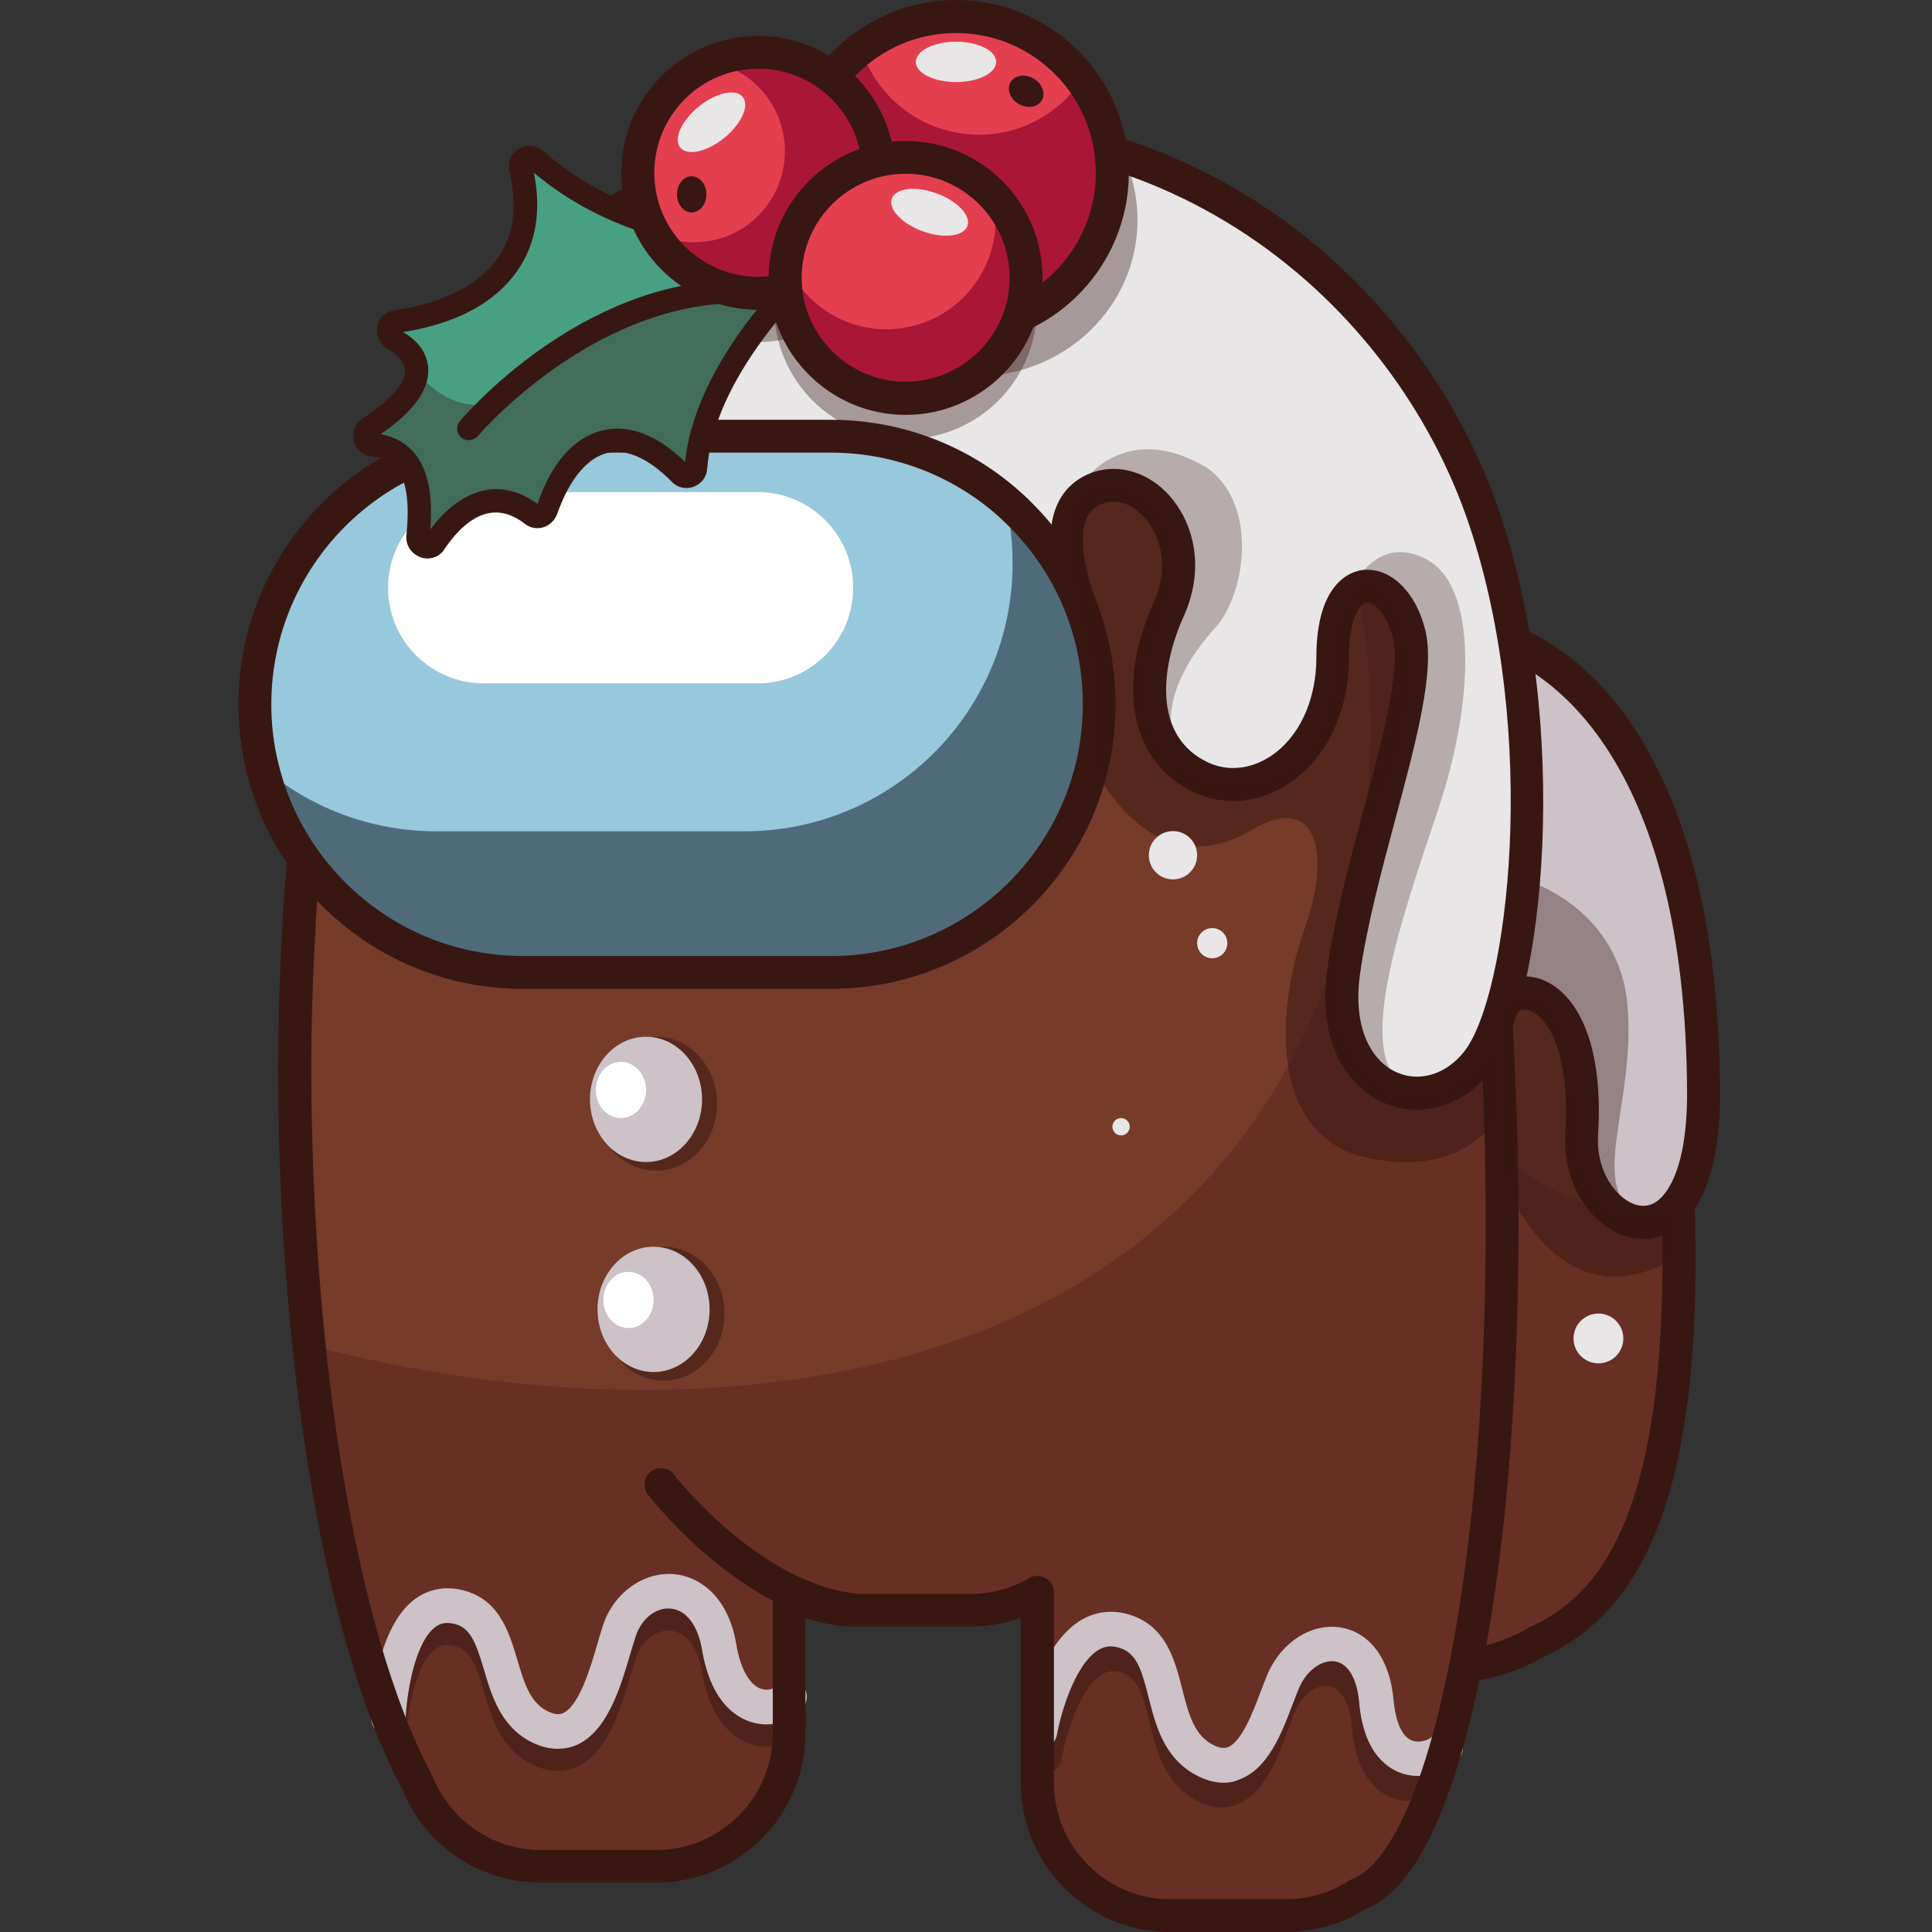 <?xml version="1.0" encoding="utf-8"?>
<!-- Generator: Adobe Illustrator 26.1.0, SVG Export Plug-In . SVG Version: 6.00 Build 0)  -->
<svg version="1.1" id="Слой_1" xmlns="http://www.w3.org/2000/svg" xmlns:xlink="http://www.w3.org/1999/xlink" x="0px" y="0px"
	 viewBox="0 0 1024 1024" style="enable-background:new 0 0 1024 1024;" xml:space="preserve">
<rect x="0" y="0" width="1024" height="1024" fill="#333333" stroke="none"/>
<style type="text/css">
	.st0{fill:#763B29;}
	.st1{fill:#682F24;}
	.st2{fill:#381713;}
	.st3{opacity:0.51;fill:#381713;}
	.st4{fill:#CCC2C8;}
	.st5{fill:#E8E6E7;}
	.st6{fill:#4F6B79;}
	.st7{fill:#98C8DC;}
	.st8{fill:#FFFFFF;}
	.st9{opacity:0.28;fill:#381713;}
	.st10{opacity:0.37;fill:#381713;}
	.st11{fill:#48A083;}
	.st12{fill:#AA1636;}
	.st13{fill:#E43F4F;}
</style>
<g>
	<path class="st0" d="M814.5,870.3c-11.3,6.6-24.1,11-37.7,12.4c14-70,21.2-164.8,18.9-271c-0.4-19.4-1.1-39.2-2.2-59.3
		c-2.4-74.3-10.5-135.2-21.6-185c24.8,1.4,46.9,12.2,63.1,29c0,0,43.5,26.2,53.1,212.3c0.5,9,0.9,17.7,1.2,26.1
		C894.5,785.7,865.3,846.9,814.5,870.3z"/>
	<path class="st1" d="M814.5,870.3c-11.3,6.6-24.1,11-37.7,12.4c14-70,21.2-164.8,18.9-271c27.5,22.5,63.1,41.2,93.6,23
		C894.5,785.7,865.3,846.9,814.5,870.3z"/>
	<path class="st2" d="M776.8,891.4c-2.4,0-4.8-1-6.4-2.8c-1.9-2-2.7-4.9-2.1-7.6c14.2-71.5,20.9-167.1,18.7-269.1
		c-0.4-19.3-1.1-39.2-2.2-59c-2.2-67.9-9.4-129.6-21.4-183.6c-0.6-2.7,0.1-5.5,1.9-7.6c1.8-2.1,4.3-3.2,7.2-3.1
		c25.9,1.5,50.1,12.5,68.2,31c8.4,6.1,47.2,43.5,56.2,218.5c0.5,9,0.9,17.8,1.2,26.3c4.8,140.7-19.7,215.8-79.5,243.6
		c-12.6,7.3-26.3,11.8-40.8,13.4C777.4,891.4,777.1,891.4,776.8,891.4z M783,377.6c10.7,52.1,17.2,110.7,19.2,174.6
		c1.1,19.8,1.8,39.9,2.2,59.4c2.1,97.4-3.8,189.2-16.7,260.4c7.8-2,15.3-5,22.4-9.2c0.2-0.1,0.5-0.3,0.8-0.4
		c35.5-16.3,75.5-56.9,69.7-227.3c-0.3-8.4-0.7-17-1.2-25.9c-9-175.6-48.7-205.1-49.1-205.4c-0.5-0.3-1.1-0.8-1.5-1.3
		C816.3,389.5,800.3,380.9,783,377.6z"/>
	<path class="st0" d="M776.8,882.7c-13.6,68.5-33.7,113.3-57.6,121.6c-10.9,7-23.9,11-37.8,11h-61.2c-38.9,0-70.4-31.5-70.4-70.5
		V843.9c-10.4,6-22.4,9.4-35.2,9.4h-61.1c-12.8,0-24.8-3.5-35.2-9.4v74.7c0,38.9-31.6,70.5-70.4,70.5h-61.2
		c-14.8,0-28.6-4.6-39.9-12.4c-11.3-7.8-20.3-18.9-25.5-31.8c-28.8-53.3-47.8-139.6-57.5-231.9v0c-5.1-48.6-7.6-98.7-7.6-146.6
		c0-25.3,0.7-50,2.2-73.5c5.9-148.5,69.2-248.6,115.1-302.2c13.6-17.2,29.3-32.6,46.6-46c0.7-0.5,1-0.8,1-0.8
		c44.7-34,100.5-54.3,161-54.3h3.8c48.3,0,93.6,12.9,132.7,35.4c14.4,8.3,27.9,17.9,40.4,28.7c2,1.6,3.9,3.3,5.8,5.1
		c0,0,70.1,41.9,107.1,208.7c11.1,49.8,19.2,110.7,21.6,185C800.4,682.4,793.3,799.9,776.8,882.7z"/>
	<path class="st1" d="M776.8,882.7c-13.6,68.5-33.7,113.3-57.6,121.6c-10.9,7-23.9,11-37.8,11h-61.2c-38.9,0-70.4-31.5-70.4-70.5
		V843.9c-10.4,6-22.4,9.4-35.2,9.4h-61.1c-12.8,0-24.8-3.5-35.2-9.4v74.7c0,38.9-31.6,70.5-70.4,70.5h-61.2
		c-14.8,0-28.6-4.6-39.9-12.4c-11.3-7.8-20.3-18.9-25.5-31.8c-28.8-53.3-47.8-139.6-57.5-231.9c219,57.7,487.3,20.5,550.2-229.4
		c42.4-168.5-30.6-289.2-95.4-358.6c14.4,8.3,27.9,17.9,40.4,28.7c2,1.6,3.9,3.3,5.8,5.1c0,0,70.1,41.9,107.1,208.7
		c11.1,49.8,19.2,110.7,21.6,185C800.4,682.4,793.3,799.9,776.8,882.7z"/>
	<path class="st3" d="M295.6,938.6c-3.8,0-8.2-0.8-13.2-3.2c-16.9-8.1-21.9-25.1-25.9-38.8c-4.7-15.8-7.7-22.9-17-24.5
		c-3.7-0.6-6.5,0.1-9.2,2.3c-11.4,9.2-15,38.7-15.3,48.2c-0.2,5.1,3.4,9.9-1.7,9.5c-5.1-0.2-8-7.2-7.8-12.3
		c0.2-4.6-6.6-43.6,13.3-59.7c6.8-5.5,15.1-7.6,23.9-6.1c21.5,3.7,27,22.4,31.5,37.4c3.6,12.3,6.7,22.8,16.3,27.4
		c4.2,2,6.5,1.5,7.9,0.9c8.7-3.9,14.7-24.6,18.3-37c1.1-3.9,2.2-7.4,3.1-10.2c5.9-16.9,21.3-27.7,37.3-26.5
		c13.2,1.1,28.8,11.4,33.1,37c2.2,13.3,7.2,22,13.5,23.9c3.7,1.1,6.7-0.5,7.2-1c2.8-4.3,8.4-5.4,12.6-2.6c4.2,2.8,5.4,8.5,2.6,12.8
		c-4.8,7.3-15.5,11.1-25.4,9c-8.5-1.8-23.6-9.2-28.6-39c-2.2-12.9-8.4-21.1-16.6-21.8c-7.7-0.8-15.3,5.2-18.4,14.2
		c-0.9,2.6-1.8,5.8-2.9,9.3c-5.1,17.4-12,41.3-28.4,48.7C303.1,937.6,299.7,938.6,295.6,938.6z"/>
	<path class="st4" d="M295.6,926.9c-3.8,0-8.2-0.8-13.2-3.2c-16.9-8.1-21.9-25.1-25.9-38.8c-4.7-15.8-7.7-22.9-17-24.5
		c-3.7-0.6-6.5,0.1-9.2,2.3c-11.4,9.2-15,38.7-15.3,48.2c-0.2,5.1-4.5,9.2-9.5,8.8c-5.1-0.2-9-4.4-8.8-9.5
		c0.2-4.6,2.3-45.7,22.1-61.8c6.8-5.5,15.1-7.6,23.9-6.1c21.5,3.7,27,22.4,31.5,37.4c3.6,12.3,6.7,22.8,16.3,27.4
		c4.2,2,6.5,1.5,7.9,0.9c8.7-3.9,14.7-24.6,18.3-37c1.1-3.9,2.2-7.4,3.1-10.2c5.9-16.9,21.3-27.7,37.3-26.5
		c13.2,1.1,28.8,11.4,33.1,37c2.2,13.3,7.2,22,13.5,23.9c3.7,1.1,6.7-0.5,7.2-1c2.8-4.3,8.4-5.4,12.6-2.6c4.2,2.8,5.4,8.5,2.6,12.8
		c-4.8,7.3-15.5,11.1-25.4,9c-8.5-1.8-23.6-9.2-28.6-39c-2.2-12.9-8.4-21.1-16.6-21.8c-7.7-0.8-15.3,5.2-18.4,14.2
		c-0.9,2.6-1.8,5.8-2.9,9.3c-5.1,17.4-12,41.3-28.4,48.7C303.1,926,299.7,926.9,295.6,926.9z"/>
	<path class="st3" d="M647.5,958c-5,0-10.1-1.6-15.3-4.8c-15.3-9.3-19.3-25.8-22.9-40.4c-3.7-15.3-6.3-24.1-15.8-26.6
		c-3.7-1-6.8-0.5-10,1.6c-12.2,8.1-19.2,35-20.9,44.7c-0.9,5-5.5,8.3-10.3,7.4c-4.8-0.9-8-5.7-7.1-10.6c0.8-4.4,7.9-43,28.7-56.9
		c7.2-4.8,15.5-6.2,23.9-4c20.2,5.4,24.8,24.5,28.6,39.9c3,12.2,5.7,23.6,14.6,29c5.2,3.1,7.7,2.2,8.5,1.9
		c7.1-2.6,13-18.7,16.8-29.3c1.3-3.6,2.5-6.9,3.7-9.7c7.2-16.9,22.4-27,37.3-24.5c15,2.6,25.1,16.9,26.9,38.3
		c1,12.2,4.5,19.9,9.7,21.7c4.4,1.5,9-1,9.9-2.1c3.2-3.7,8.7-4.3,12.4-1.2c3.7,3.2,4.4,8.5,1.5,12.4c-5.1,6.9-17.2,11.9-28.5,8.5
		c-7.4-2.3-20.3-10.2-22.6-37.8c-1.1-12.5-5.6-20.7-12.2-21.8c-5.8-1-13.9,3.4-18.2,13.7c-1.1,2.5-2.1,5.5-3.3,8.8
		c-5.6,15.4-12.6,34.6-27.4,40.1C652.8,957.6,650.2,958,647.5,958z"/>
	<path class="st4" d="M648.6,944.9c-5.1,0-10.5-1.6-16-4.8c-15.9-9.3-20.1-25.8-23.8-40.4c-3.9-15.3-6.5-24.1-16.5-26.6
		c-3.8-1-7.1-0.5-10.4,1.6c-12.7,8.1-20,35-21.7,44.7c-0.9,5-5.7,8.3-10.7,7.4c-5-0.9-8.3-5.7-7.4-10.6c0.8-4.4,8.3-43,29.9-56.9
		c7.5-4.8,16.1-6.2,24.9-4c21,5.4,25.8,24.5,29.7,39.9c3.1,12.2,6,23.6,15.2,29c5.4,3.1,8,2.2,8.8,1.9c7.4-2.6,13.5-18.7,17.5-29.3
		c1.4-3.6,2.6-6.9,3.8-9.7c7.4-16.9,23.3-27,38.7-24.5c15.6,2.6,26.1,16.9,28,38.3c1.1,12.2,4.7,19.9,10.1,21.7
		c4.5,1.5,9.4-1,10.3-2.1c3.3-3.7,9.1-4.3,12.9-1.2c3.8,3.2,4.6,8.5,1.6,12.4c-5.3,6.9-17.8,11.9-29.6,8.5
		c-7.7-2.3-21.1-10.2-23.5-37.8c-1.1-12.5-5.8-20.7-12.7-21.8c-6-1-14.4,3.4-19,13.7c-1.1,2.5-2.2,5.5-3.5,8.8
		c-5.8,15.4-13.1,34.6-28.5,40.1C654.2,944.4,651.4,944.9,648.6,944.9z"/>
	<path class="st2" d="M681.4,1024h-61.2c-43.7,0-79.2-35.5-79.2-79.2v-87.3c-8.5,3-17.4,4.6-26.5,4.6h-61.1c-9,0-18-1.6-26.5-4.6
		v61.1c0,43.7-35.5,79.2-79.2,79.2h-61.1c-16.1,0-31.6-4.8-44.9-13.9c-12.9-8.9-22.8-21.3-28.6-35.8
		c-26.6-49.3-47.4-132.8-58.1-234.2c-5-47.8-7.7-98.8-7.6-147.5c0-25.6,0.8-50.5,2.2-74c5.8-147.6,66.9-248.7,117.2-307.4
		c13.8-17.5,30-33.4,47.9-47.2l1.2-0.9c48-36.6,105.5-56,166.2-56h3.8c48.1,0,95.5,12.6,137,36.6c14.8,8.5,28.8,18.5,41.7,29.6
		c1.8,1.5,3.6,3.1,5.4,4.7c8.5,5.5,74.6,52.9,110.4,213.8c12.2,55,19.6,117.8,21.8,186.6c6.5,124.3,0.4,245.5-16.9,332.3
		c-14.9,74.7-35.8,117.7-62.3,127.8C710.6,1019.9,696.2,1024,681.4,1024z M549.8,835.2c1.5,0,3,0.4,4.4,1.2c2.7,1.6,4.4,4.4,4.4,7.6
		v100.9c0,34,27.7,61.7,61.7,61.7h61.2c11.8,0,23.2-3.3,33.1-9.6c0.6-0.4,1.2-0.7,1.8-0.9c9.4-3.3,33.2-21,51.9-115l0,0
		c17-85.4,23.1-205,16.6-328.1c-2.2-67.9-9.4-129.6-21.4-183.6C727.6,208,661,166.6,660.3,166.2c-0.5-0.3-1-0.6-1.4-1
		c-1.8-1.6-3.6-3.3-5.5-4.8c-12.2-10.5-25.3-19.8-39.1-27.8c-38.8-22.4-83.2-34.2-128.3-34.2h-3.8c-56.8,0-110.6,18.1-155.7,52.5
		l-6.3-6.1l5.3,6.9c-16.8,12.9-32,27.9-45.1,44.5c-48.7,56.9-107.6,154.3-113.2,297.2c-1.4,23.4-2.2,47.9-2.2,73.1
		c0,48.1,2.6,98.5,7.5,145.7c10.4,99.2,30.5,180.4,56.5,228.7c5,12.2,12.7,21.8,22.8,28.8c10.3,7.1,22.4,10.8,35,10.8h61.1
		c34,0,61.7-27.7,61.7-61.7v-74.7c0-3.1,1.7-6,4.4-7.6c2.7-1.6,6-1.6,8.7,0c9.4,5.4,20.1,8.3,30.8,8.3h61.1
		c10.8,0,21.5-2.9,30.8-8.3C546.8,835.6,548.3,835.2,549.8,835.2z"/>
	<path class="st4" d="M787.4,335.9c0,0,114.5,17,115.6,243.5c0,103.4-67.8,72-64.7,21.7c4.7-75.9-34.4-86-44.2-65.6
		C787.6,472.3,787.4,335.9,787.4,335.9z"/>
	<path class="st2" d="M871,656.7c-6.1,0-12.2-1.9-18-5.5c-15.5-9.8-24.7-29.7-23.4-50.6c2.9-46.8-11.5-63.1-19.5-65.2
		c-3.5-0.9-6.4,0.5-8.1,3.9c-1.7,3.5-5.6,5.5-9.4,4.8c-3.9-0.7-6.8-3.8-7.2-7.7c-6.5-62.9-6.8-194.9-6.8-200.5c0-2.5,1.1-5,3-6.6
		c1.9-1.7,4.5-2.4,7-2c5,0.7,122,20.7,123.1,252.1c0,48.8-14.4,67-26.5,73.7C880.8,655.4,876,656.7,871,656.7z M808.1,517.5
		c2.1,0,4.3,0.3,6.4,0.8c17.9,4.7,35.9,29,32.5,83.2c-1,16.7,6.9,29.5,15.3,34.8c3.6,2.3,9,4.3,14.5,1.3
		c4.1-2.2,17.4-13.1,17.4-58.3c-0.8-175.2-71.3-220.7-98.1-231.6c0.2,31.2,1.1,116.8,5.2,170.7C803.6,517.9,805.8,517.5,808.1,517.5
		z"/>
	<path class="st5" d="M782.8,562.8c-26.7,33.6-79.2,15.2-70.7-47.3c8.6-62.6,42.9-146.9,34.7-179.6c-8.1-32.5-40.5-38.4-40.5,12.6
		c0,51-39.4,77.7-69.5,63.7c-30.2-13.9-35-50.4-17.5-88.8c17.4-38.4-11.3-73-36.8-64.8c-25.4,8.1-17.1,43.3-9.1,64.8
		c8.1,21.5-6.1,69.9-68.8,81.5c-62.5,11.6-286.4-160.8-286.4-160.8s18.8-83.4,115.3-136c28-15.3,62.5-28,105.1-35.4
		c5.9-1,11.6-1.8,17.3-2.6C635,47.7,750.3,166.9,786.7,274.8C824.3,386,809.5,529.3,782.8,562.8z"/>
	<path class="st2" d="M751.1,588.2c-5.8,0-11.7-1.2-17.4-3.6c-18.2-7.7-35.7-30.3-30.3-70.4c3.6-26.3,11.5-55.8,19.1-84.3
		c9.9-36.8,20.1-74.9,15.8-91.9c-3.2-12.8-10.1-18.8-14.1-18.5c-3.6,0.4-9.2,8.7-9.2,28.9c0,29.1-12.2,54.3-32.7,67.4
		c-15.6,10-33.5,11.5-49.2,4.3c-33.3-15.4-42-55.7-21.8-100.4c8.9-19.6,3.5-36.2-4.6-45.3c-6.3-7.1-14.3-9.9-21.6-7.7
		c-4.2,1.3-7,3.7-8.8,7.3c-4.4,9-2.5,25.8,5.2,46.1c5.2,13.7,2.7,32.4-6.5,48.6c-12.9,22.9-37.3,38.7-68.8,44.5
		C441.9,425.6,236.2,268.8,213,250.9c-2.7-2.1-3.9-5.5-3.2-8.9c0.3-1.4,34.9-145,227.4-178.1C624,31.9,753.6,149.3,795,272
		c37.8,112.1,23.8,259.5-5.4,296.3C779.4,581.2,765.4,588.2,751.1,588.2z M724.8,302c13.5,0,25.8,12.6,30.6,31.8
		c5.3,21.4-4.5,58.1-15.9,100.6c-7.5,28-15.2,56.9-18.7,82.2c-4.1,30.3,7.5,46.7,19.8,51.9c12.1,5.2,26,0.8,35.4-11.1
		c23.3-29.3,40.3-167.7,2.5-279.8C739.4,161.7,616.8,50.9,440.1,81.2c-162,27.8-204,134-211.8,159.4
		c64.9,49.5,227.8,164.3,274.9,155.6c33.7-6.2,49.5-23,56.8-35.9c7.5-13.3,8.1-26.6,5.4-33.9c-6.7-17.8-13-42.6-4.6-59.9
		c3.8-7.9,10.5-13.6,19.2-16.4c13.7-4.4,29.1,0.5,39.9,12.7c11.7,13.1,19.7,36.9,7.4,64.1c-12.3,27.2-16.2,63.7,13.2,77.3
		c10.2,4.7,22,3.6,32.5-3.1c15.4-9.9,24.7-29.6,24.7-52.7c0-40.2,18.8-45.6,24.6-46.3C723,302,723.9,302,724.8,302z"/>
	<path class="st2" d="M453.5,862.1c-0.3,0-0.6,0-0.9,0c-59.6-6.1-107.2-67.4-109.2-70c-2.9-3.8-2.2-9.3,1.6-12.2
		c3.8-2.9,9.3-2.2,12.2,1.6c0.4,0.6,45.1,57.9,97.1,63.2c4.8,0.5,8.3,4.8,7.8,9.6C461.7,858.7,457.9,862.1,453.5,862.1z"/>
	<g>
		<path class="st6" d="M135.1,373.3c0,11.4,1.3,22.6,3.9,33.2c6.2,25.9,19.5,49.1,37.7,67.3c25.7,25.7,61.2,41.6,100.5,41.6h163.3
			c78.5,0,142.1-63.6,142.1-142.1c0-39.2-15.9-74.8-41.6-100.5c-2.6-2.6-5.3-5.1-8.2-7.5c-24.8-21.3-57.1-34.1-92.3-34.1H277.2
			C198.7,231.2,135.1,294.8,135.1,373.3z"/>
		<path class="st7" d="M135.1,373.3c0,11.4,1.3,22.6,3.9,33.2c24.8,21.3,57.1,34.1,92.3,34.1h163.3c78.5,0,142.1-63.6,142.1-142.1
			c0-11.4-1.3-22.6-3.9-33.2c-24.8-21.3-57.1-34.1-92.3-34.1H277.2C198.7,231.2,135.1,294.8,135.1,373.3z"/>
		<path class="st8" d="M256.4,362.2h145.1c28,0,50.7-22.7,50.7-50.7v0c0-28-22.7-50.7-50.7-50.7H256.4c-28,0-50.7,22.7-50.7,50.7v0
			C205.6,339.5,228.4,362.2,256.4,362.2z"/>
		<path class="st2" d="M440.5,524.1H277.2c-40.3,0-78.2-15.7-106.7-44.2c-19.7-19.7-33.6-44.4-40-71.4c-2.7-11.4-4.1-23.2-4.1-35.2
			c0-83.2,67.7-150.8,150.8-150.8h163.3c36,0,70.8,12.8,98,36.2c3,2.6,5.9,5.2,8.6,8c28.5,28.5,44.2,66.4,44.2,106.7
			C591.3,456.5,523.6,524.1,440.5,524.1z M277.2,239.9c-73.5,0-133.4,59.8-133.4,133.4c0,10.6,1.2,21.1,3.7,31.1
			c5.7,23.9,17.9,45.7,35.4,63.2c25.2,25.2,58.7,39.1,94.3,39.1h163.3c73.5,0,133.4-59.8,133.4-133.4c0-35.6-13.9-69.1-39.1-94.3
			c-2.5-2.5-5-4.8-7.6-7.1c-24.1-20.6-54.9-32-86.7-32H277.2z"/>
	</g>
	<ellipse transform="matrix(0.844 -0.537 0.537 0.844 8.779 263.412)" class="st2" cx="456.4" cy="116.6" rx="9.6" ry="7.8"/>
	<path class="st3" d="M578.9,405.1c0,0,30,66,83.3,35.5c36.8-22.3,43.2,12.8,29.4,51.3c-13.8,38.5-20.2,102.7,25.7,119.8
		c36.8,10.7,64.4,0.5,77.7-21.5c-1.6-37.7-1.6-37.7-1.6-37.7s-39.7,52.1-70.3,13.7s-0.9-117.9,10-142.1
		c10.9-24.1,22.7-73.2,6.7-103.8c-14.2-27.8-31.5-3.1-33.3,20.8s-1.1,62.7-37.8,71.9c-36.8,9.1-71.3-20.1-58.4-60.9
		c12.9-40.8,19.5-74.9-3.3-88.8c-22.9-13.9-44.3-10.4-41.4,28.3S586.6,358.8,578.9,405.1z"/>
	<path class="st3" d="M796.1,622.4c0,0,27.9,83.3,93.8,43.3c-0.3-22.7-3.2-24.7-3.2-24.7s-43.4,20.3-48.4-34.8
		c-4.8-54.6-14.2-98.3-44.1-70.8C796.1,571.6,796.1,622.4,796.1,622.4z"/>
	<path class="st9" d="M574,255.6c0,0,22.4-33.6,65.8-7.6c27.5,19.5,20.3,67.3,4.3,84.7c-15.9,17.4-36,49.1-13.6,75.6
		c-17.9-18.2-32.4-42.7-13.4-80.1S618.8,248.9,574,255.6z"/>
	<path class="st9" d="M714.9,315.5c0,0,12.3-33.5,40.5-19.4s25.9,75.8,7.1,132.2S716.1,561.3,745.8,576c-12.2-0.4-46-24.1-27.6-93.2
		c18.4-69.1,37.2-130.3,26.5-159.4C738.3,304.4,725,306.1,714.9,315.5z"/>
	<path class="st10" d="M807.7,466.1c0,0,50.3,13.9,54.9,66.8c4.6,52.9-22.4,97.7,7.3,111.7c-21.2-1.2-31.5-16.5-32.9-50.9
		s-3.7-74.8-39-66.8C810.4,497.9,807.7,466.1,807.7,466.1z"/>
	<path class="st10" d="M470.6,112.5c0,37.9-30.7,68.8-68.6,68.8c-25.3,0-47.3-13.7-59.3-34.3c-5.9-10.2-9.3-21.8-9.3-34.5
		c0-1.5,0-3.1,0.2-4.5c28-15.3,62.5-28,105.1-35.4c5.9-1,11.6-1.8,17.3-2.6C465.1,81.7,470.6,96.5,470.6,112.5z"/>
	<path class="st10" d="M602.9,116.6c0,45.8-38.3,82.8-85.5,82.8c-47.2,0-85.5-37.1-85.5-82.8c0-26.8,13.1-50.7,33.6-65.7
		c14.4-10.8,32.3-17.1,51.9-17.1c28.2,0,53.2,13.2,68.7,33.6C596.8,81.2,602.9,98.2,602.9,116.6z"/>
	<path class="st11" d="M444.1,126c4.8-0.5-70.1,57.3-75.2,122c-0.3,4.2-5.4,5.9-8.3,2.9c-29.8-30.4-57-19.9-70.8,19.4
		c-1.1,3.1-4.9,4.5-7.5,2.5c-19.4-15-37.9-5.6-51.7,15c-2.8,4.2-9.4,1.5-8.9-3.5c2.9-28.4-2.8-46.5-23.8-48.6
		c-4.6-0.4-5.9-6.5-1.9-9.1c26.7-17.1,33.9-34.5,12.8-47.2c-4-2.4-3.1-8.4,1.5-9.1c43.3-6,78-30.7,66.1-81.1c-1.1-4.6,4.4-7.8,8-4.7
		C320.6,116.6,371.8,133.2,444.1,126z"/>
	<path class="st2" d="M226.6,296c-1.3,0-2.5-0.2-3.8-0.7c-4.9-1.8-7.9-6.5-7.4-11.6c1.8-17.3,0-29.3-5.2-35.6
		c-3-3.6-7.3-5.7-13.1-6.2c-4.7-0.4-8.4-3.7-9.5-8.3c-1.1-4.6,0.8-9.5,4.8-12c14.3-9.2,22.4-18.3,22.3-25.1c-0.1-4.1-3.2-8-9.4-11.7
		c-4.1-2.5-6.2-7.3-5.3-11.9c0.9-4.5,4.5-7.8,9.1-8.5c25.5-3.5,45.1-13.5,55-28c8.3-12.1,10.3-27.4,5.9-45.6
		c-1.1-4.7,0.8-9.4,5-11.9c4.1-2.5,9.4-2,13,1.2c38.2,33.4,89,46.5,155.3,39.9c0,0,0,0,0,0c2.6-0.2,5.3,1.2,6.4,3.6
		c2,4.3,0,6.4-7.7,13.9c-17.3,17.1-63.4,62.4-67.2,111.1c-0.3,4.3-3.1,7.9-7.2,9.4c-4.1,1.5-8.6,0.5-11.6-2.7
		c-12-12.2-23.7-17.5-33.7-15.3c-10.9,2.4-20.5,13.9-27,32.4c-1.2,3.4-4,6.1-7.4,7.1c-3.4,1-6.9,0.3-9.6-1.8
		c-6.3-4.9-12.6-6.8-18.7-5.8c-8.3,1.3-16.6,8.1-24.2,19.4C233.5,294.3,230.1,296,226.6,296z M201.7,230.1
		c7.6,1.4,13.6,4.8,18.1,10.2c6.9,8.5,9.7,21.7,8.3,40.3c8.9-12,19.1-19.1,29.8-20.9c9.2-1.5,18.2,1,27,7.4
		c7.4-22,19.7-35.7,35-39.1c9.7-2.2,25-0.9,43.2,16.8c5.2-48.1,45.6-91.2,65.9-111.5c-60,3.2-109.1-10.8-146-41.7
		c4,20.1,1.1,37.5-8.6,51.6c-14.6,21.4-40.6,29.7-60.8,32.8c8.7,5,13.3,12.1,13.4,20.2C227.1,207.3,218.6,218.7,201.7,230.1z"/>
	<path class="st12" d="M589.5,91.6c0,45.8-37.1,82.8-82.8,82.8s-82.8-37.1-82.8-82.8c0-26.8,12.7-50.7,32.5-65.7
		c13.9-10.8,31.3-17.1,50.3-17.1c27.3,0,51.5,13.2,66.6,33.6C583.5,56.1,589.5,73.2,589.5,91.6z"/>
	<path class="st13" d="M573.2,42.4c-11.6,17.5-31.7,29-54.3,29c-29.2,0-54.1-19.1-62.5-45.5c13.9-10.8,31.3-17.1,50.3-17.1
		C534,8.8,558.2,22,573.2,42.4z"/>
	<path class="st2" d="M506.7,183.2c-50.5,0-91.6-41.1-91.6-91.6S456.2,0,506.7,0s91.6,41.1,91.6,91.6S557.2,183.2,506.7,183.2z
		 M506.7,17.5c-40.9,0-74.1,33.2-74.1,74.1s33.2,74.1,74.1,74.1s74.1-33.2,74.1-74.1S547.6,17.5,506.7,17.5z"/>
	<path class="st12" d="M465.8,91.6c0,35.2-28.6,63.9-63.9,63.9c-23.5,0-44-12.7-55.2-31.8c-5.5-9.4-8.7-20.3-8.7-32.1
		c0-26.4,16-49.1,38.8-58.8c7.7-3.3,16.1-5.1,25.1-5.1C437.2,27.6,465.8,56.3,465.8,91.6z"/>
	<path class="st13" d="M416,80.1c0,26.8-21.5,48.3-48.2,48.3c-7.6,0-14.7-1.7-21-4.8c-5.5-9.4-8.7-20.3-8.7-32.1
		c0-26.4,16-49.1,38.8-58.8C399.1,36.9,416,56.5,416,80.1z"/>
	<path class="st2" d="M401.9,164.2c-40,0-72.6-32.6-72.6-72.6c0-40,32.6-72.6,72.6-72.6s72.6,32.6,72.6,72.6
		C474.6,131.6,442,164.2,401.9,164.2z M401.9,36.4c-30.4,0-55.1,24.7-55.1,55.2c0,30.4,24.7,55.1,55.1,55.1
		c30.4,0,55.1-24.7,55.1-55.1C457.1,61.2,432.3,36.4,401.9,36.4z"/>
	<path class="st10" d="M549.6,163.1c0,38.4-31.2,69.6-69.6,69.6c-38.5,0-69.7-31.2-69.7-69.6c0-3.1,0.1-6,0.7-8.9
		c4.3-34.3,33.6-60.8,69-60.8c19.7,0,37.6,8.3,50.1,21.5C542.1,127.4,549.6,144.3,549.6,163.1z"/>
	<path class="st12" d="M543.9,147.3c0,35.2-28.6,63.9-63.9,63.9c-35.4,0-64-28.6-64-63.9c0-2.8,0.1-5.5,0.6-8.2
		c3.9-31.4,30.8-55.8,63.4-55.8c18.1,0,34.5,7.6,46,19.7C537,114.5,543.9,130,543.9,147.3z"/>
	<path class="st13" d="M527.7,116.6c0,31.9-25.9,57.9-57.9,57.9c-24,0-44.4-14.6-53.2-35.4c3.9-31.4,30.8-55.8,63.4-55.8
		c18.1,0,34.5,7.6,46,19.7C527.1,107.3,527.7,111.9,527.7,116.6z"/>
	<path class="st2" d="M480,219.9c-40,0-72.6-32.6-72.6-72.6s32.6-72.6,72.6-72.6s72.6,32.6,72.6,72.6S520,219.9,480,219.9z
		 M480,92.1c-30.4,0-55.1,24.7-55.1,55.1s24.7,55.1,55.1,55.1s55.1-24.7,55.1-55.1S510.4,92.1,480,92.1z"/>
	<ellipse class="st5" cx="506.7" cy="32.8" rx="21.3" ry="10.7"/>
	<ellipse transform="matrix(0.777 -0.63 0.63 0.777 43.358 251.956)" class="st5" cx="377" cy="64.8" rx="21.3" ry="10.7"/>
	
		<ellipse transform="matrix(0.342 -0.94 0.94 0.342 218.522 536.988)" class="st5" cx="492.5" cy="112.5" rx="10.7" ry="21.3"/>
	<ellipse class="st2" cx="366.6" cy="103" rx="7.8" ry="9.6"/>
	<ellipse transform="matrix(0.5 -0.866 0.866 0.5 230.028 495.193)" class="st2" cx="543.9" cy="48.4" rx="7.8" ry="9.6"/>
	<path class="st2" d="M248.4,233.3c-1.4,0-2.8-0.5-3.9-1.4c-2.6-2.2-2.9-6-0.8-8.6c2.5-3,63.1-74.1,146.5-74.9c0,0,0,0,0.1,0
		c3.4,0,6.1,2.7,6.1,6.1c0,3.4-2.7,6.1-6.1,6.2c-77.7,0.8-136.6,69.9-137.2,70.6C251.9,232.5,250.1,233.3,248.4,233.3z"/>
	<path class="st10" d="M220.8,196.8c0,0,19.4,27.4,47.4,14.3c28-13.1,20.6-34.1,87.2-48.1c41.8-13.1,58.7-7,48.1,7.8
		c-10.6,14.8-32.1,54.1-34.7,77.1c-5.7,10.3-21.4-7.8-21.4-7.8s-32.1-30.8-55.1,23.2c-10.2,9.5-19.1,4.3-19.1,4.3s-23.9-16-48.2,26
		c3.7-17,1.2-54.9-34.1-60.9C211.6,219.3,227.2,209.9,220.8,196.8z"/>
	<g>
		<ellipse class="st3" cx="347.8" cy="585" rx="32.3" ry="35.5"/>
		<ellipse class="st4" cx="342.4" cy="582.7" rx="29.7" ry="33.2"/>
		<ellipse class="st8" cx="329.1" cy="577.7" rx="13.3" ry="14.9"/>
	</g>
	<g>
		<ellipse class="st3" cx="351.7" cy="696.3" rx="32.3" ry="35.5"/>
		<ellipse class="st4" cx="346.4" cy="694" rx="29.7" ry="33.2"/>
		<ellipse class="st8" cx="333.1" cy="689" rx="13.3" ry="14.9"/>
	</g>
	<circle class="st5" cx="621.7" cy="453.3" r="12.8"/>
	<circle class="st5" cx="642.5" cy="499.9" r="8"/>
	<circle class="st5" cx="594.2" cy="597.2" r="4.6"/>
	<circle class="st5" cx="847.2" cy="709.4" r="13.2"/>
</g>
</svg>
